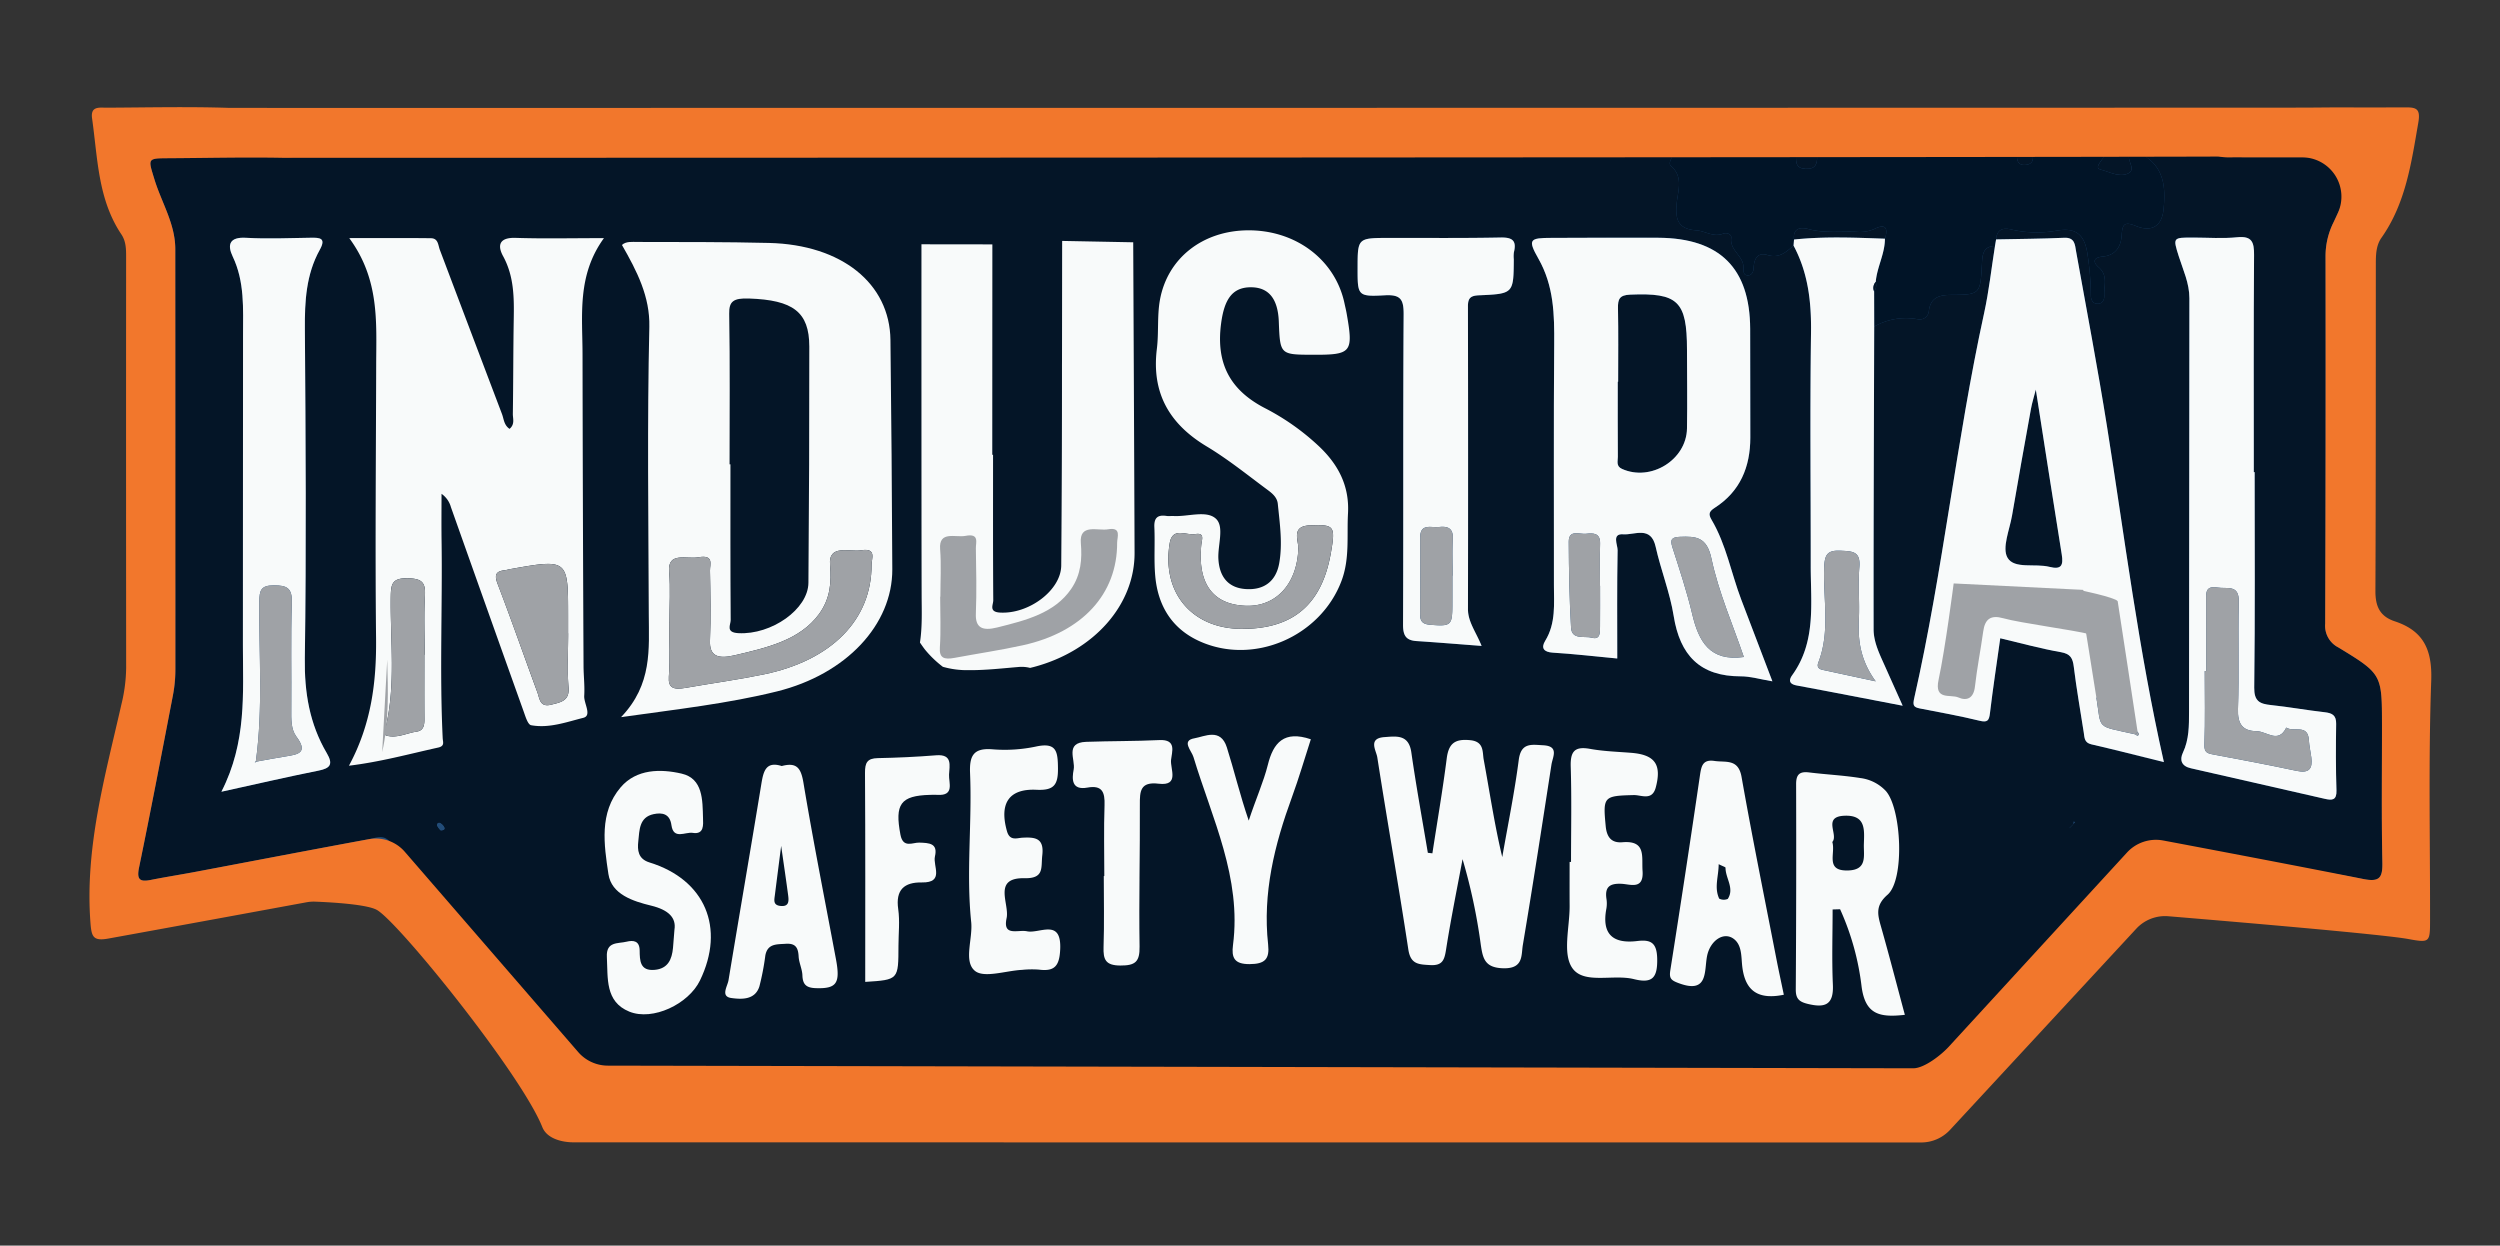 <svg xmlns="http://www.w3.org/2000/svg" viewBox="0 0 712 354.75"><rect x="0" y="0" width="712" height="354.75" fill="#333333" stroke="none"/><defs><style>.b714a4e9-8c93-44c2-96f5-fac2c25c611e{fill:#224c78;}.a0f9bd9d-42ba-48db-a28a-9523cb2cb7d7{fill:#041527;}.f91e632d-0730-4739-9886-49692a0e0099{fill:#011427;}.aa6a0596-bf37-4947-8e57-92fd2a184a7a{fill:#f8fafa;}.ac3c0c46-aae9-4bda-a4a0-3e83a5a52849{fill:#9fa2a6;}.a2c2e7ca-d696-4ed9-96ea-1774631d5797{fill:#f2772c;}</style></defs><title>Logo-ISW-low</title><g id="b6e49bdc-bbfb-44fe-a01d-7e0ba8d4777d" data-name="Layer 14"><path class="b714a4e9-8c93-44c2-96f5-fac2c25c611e" d="M669.254,180.615c.351-93.966-9.881-106.468,5.579-135.265-3.349-.375-7.109-.505-11.003-.579a10.175,10.175,0,0,1-3.015.439H43.425c-1.861,1.604-1.839,4.832,1.235,11.325,25.221,224.014-47.601,200.49,33.201,188.937,13.383.203,25.987-11.249,34.619-1.124a517.785,517.785,0,0,0,53.143,62.218c10.633-4.708,21.054-9.162,32.792-10.838,15.159-2.164,30.048-2.333,45.282-3.211,13.841-.798,27.639-2.178,41.453-3.318,11.916-.984,23.996-1.018,35.9-2.201,12.108-2,24.021-4.795,36.304-5.922,13.561-1.244,26.537,2.293,39.739,4.566,13.034,1.267,26.125,1.038,39.221.859,12.408-.17,24.803.153,37.206.509,27.769.796,57.04,2.776,81.807,16.581,78.575-76.05,13.711-64.122,125.427-50.725C681.54,175.039,687.908,203.732,669.254,180.615Z"/><path class="a0f9bd9d-42ba-48db-a28a-9523cb2cb7d7" d="M678.495,245.529c-.275-12.976-.097-25.96-.109-38.942-.013-14.5.049-14.611-12.405-22.186a6.914,6.914,0,0,1-3.767-6.781q.164-52.422.099-104.845a21.595,21.595,0,0,1,2.304-9.513c2.73-5.789,5.185-11.707,8.142-18.458-12.837,0-24.78.035-36.723-.014a21.452,21.452,0,0,1-4.846-.309H610.886c5.648,3.654,5.899,9.428,5.276,15.282-.494,4.648-3.418,6.406-7.79,4.619-3.226-1.318-3.931-.7-4.12,2.613-.178,3.133-1.663,5.727-5.41,6.077-2.378.222-3.135,1.336-1.097,3.093,2.65,2.285,1.418,5.245,1.554,7.947.06,1.183-.438,2.434-1.943,2.393-1.483-.041-1.876-1.29-1.884-2.484a79.97,79.97,0,0,0-.985-11.869c-.844-5.387-3.315-7.354-8.545-6.505a31.42,31.42,0,0,1-12.849-.229c-2.471-.626-4.343-.279-4.608,2.762,6.472-.138,12.949-.169,19.415-.462,3.047-.138,3.039,2.013,3.373,3.875,2.987,16.638,6.16,33.248,8.815,49.939,5.041,31.695,8.975,63.574,16.188,95.515-6.988-1.726-13.803-3.479-20.658-5.062-2.052-.474-1.945-1.944-2.169-3.389-.965-6.224-2.068-12.43-2.834-18.678-.306-2.494-.952-3.706-3.711-4.187-5.688-.991-11.277-2.551-17.232-3.953-1.012,7.23-2.086,14.252-2.928,21.302-.258,2.157-.695,2.745-3.019,2.175-5.598-1.373-11.285-2.382-16.946-3.489-1.89-.37-2.06-.953-1.592-3.016,8.213-36.23,11.957-73.276,19.888-109.568,1.378-6.305,2.083-12.758,3.098-19.143-3.56.111-3.594,2.745-3.725,5.26-.439,8.438-.548,8.641-8.696,8.686-3.326.019-5.887.628-6.405,4.508a2.632,2.632,0,0,1-3.167,2.436,18.143,18.143,0,0,0-12.404,2.079c-.079,28.739-.213,57.479-.172,86.218.005,3.747,1.775,7.22,3.299,10.639,1.528,3.429,3.068,6.852,4.983,11.125-10.547-2.025-20.344-3.937-30.157-5.764-2.128-.396-2.395-1.427-1.281-2.976,6.839-9.509,5.239-20.431,5.246-31.075.014-22.099-.233-44.201.083-66.295.126-8.79-.788-17.123-4.975-24.932-2.141,1.841-4.076,3.712-7.471,2.67-2.758-.846-3.798,1.123-3.897,3.693-.04,1.027-.491,2.143-1.659,2.116-1.372-.031-1.243-1.352-1.234-2.288.03-3.288-4.014-4.843-3.472-8.442.136-.905-1.24-1.577-2.323-1.151-2.787,1.095-5.151-.777-7.637-.941-5.539-.365-5.979-3.557-5.571-7.77.355-3.659,1.929-7.442-1.663-10.608-.73-.644-.018-1.771.481-2.745H84.352a9.254,9.254,0,0,1-3.625.459c-10.813-.217-21.636.054-32.455.121-6.381.039-6.139-.042-4.3,5.986,2.02,6.624,5.953,12.671,5.952,19.917q-.005,60.163.024,120.327a31.551,31.551,0,0,1-.543,5.929c-3.201,16.616-6.372,33.239-9.793,49.81-.708,3.428.138,4.211,3.33,3.576,4.236-.842,8.507-1.508,12.752-2.308,16.497-3.111,32.983-6.284,49.493-9.322,2.09-.385,4.303-1.512,6.213,1.23,10.924,15.677,23.176,30.295,35.845,44.586,6.446,7.271,9.589,22.139,16.487,28.959,175.944-11.525,190.694-1.65,385.116-3.679,18.713-18.969,43.187-43.569,58.384-65.696,1.699-2.473,3.342-3.07,6.199-2.514,21.026,4.092,38.597,4.252,59.596,8.474C677.774,251.289,678.589,249.94,678.495,245.529ZM90.68,219.483c-8.691,1.737-17.328,3.744-27.63,6.004,7.245-14.15,6.133-27.999,6.13-41.724q-.01-44.132.038-88.264c.007-7.616.496-15.231-2.949-22.459-1.588-3.333-.931-5.586,3.781-5.316,6.129.351,12.297.078,18.447-.014,2.548-.038,4.469.028,2.59,3.406-3.921,7.051-4.315,14.705-4.257,22.619.23,31.248.434,62.503-.014,93.747-.14,9.756,1.355,18.683,6.248,27C94.945,217.681,94.093,218.8,90.68,219.483ZM125.495,236.477a5.366,5.366,0,0,1-.951-1.257.597.597,0,0,1,.736-.834,2.717,2.717,0,0,1,1.24,1.251C126.774,236.147,126.391,236.505,125.495,236.477ZM431.159,71.849a8.681,8.681,0,0,0-.03,1.989c-.064,9.758-.061,9.845-9.872,10.264-2.338.1-3.19.7-3.186,3.119q.082,43.126.008,86.252c-.003,3.647,2.262,6.473,3.885,10.487-6.636-.501-12.577-.995-18.525-1.381-3.098-.201-3.865-1.672-3.852-4.737.128-29.415-.022-58.832.167-88.247.027-4.237-.758-5.748-5.336-5.495-7.765.43-7.783.103-7.778-7.619.006-8.695.006-8.699,8.806-8.716,10.638-.021,21.278.092,31.912-.12C430.711,67.577,431.992,68.505,431.159,71.849Zm64.614,120.77c-11.655.014-17.317-6.021-19.112-17.202-1.07-6.668-3.657-13.079-5.134-19.7-1.355-6.075-6.032-3.299-9.21-3.547-3.357-.262-1.592,3.017-1.62,4.54-.192,10.284-.1,20.573-.1,30.831-6.437-.606-12.364-1.301-18.31-1.661-2.682-.162-3.456-1.352-2.215-3.379,3.088-5.041,2.478-10.549,2.483-15.995.023-22.8-.101-45.601.078-68.4.066-8.494-.066-16.638-4.501-24.45-3.127-5.507-2.455-5.894,3.733-5.906,10.153-.021,20.307-.101,30.459-.035,17.492.115,26.062,8.665,26.125,25.968q.056,15.478.041,30.955c-.01,8.332-2.873,15.309-10.084,19.95-1.642,1.057-1.931,1.785-.953,3.442,4.17,7.062,5.581,15.168,8.449,22.726,2.867,7.557,5.758,15.104,8.879,23.284C501.286,193.463,498.529,192.615,495.773,192.618ZM662.126,227.507q-19.099-4.369-38.204-8.716c-2.63-.595-3.219-2.345-2.228-4.44,1.781-3.766,1.738-7.733,1.742-11.695q.064-58.845.102-117.69c.01-4.319-1.786-8.036-3.022-11.96-1.692-5.372-1.706-5.362,4.157-5.349,4.157.01,8.346.329,12.461-.088,4.227-.428,4.849,1.371,4.822,5.05-.151,20.613-.073,41.228-.073,61.842h.241c0,20.448.138,40.897-.12,61.341-.05,3.957,1.596,4.661,4.78,4.998,5.106.539,10.171,1.464,15.274,2.04,2.159.244,3.315.865,3.279,3.306-.093,6.315-.119,12.638.091,18.949C665.524,227.951,664.167,227.974,662.126,227.507Z"/><path class="f91e632d-0730-4739-9886-49692a0e0099" d="M610.886,44.482h-4.563c-.176,1.742,2.019,3.945-.364,4.98-2.454,1.067-5.311-.549-7.681-1.157-1.938-.497.204-2.325.969-3.823H578.9a2.155,2.155,0,0,1,.023.99c-.197,1.069-1.227,1.473-2.266,1.501-1.887.051-2.163-1.151-2.239-2.491H517.509c.057,2.093-.338,3.718-3.257,3.603-2.741-.108-2.75-1.804-2.752-3.603H476.354c-.5.974-1.211,2.101-.481,2.745,3.592,3.167,2.018,6.949,1.663,10.608-.409,4.213.031,7.405,5.571,7.77,2.487.164,4.851,2.036,7.637.941,1.083-.426,2.459.247,2.323,1.151-.542,3.599,3.502,5.155,3.472,8.442-.009.937-.138,2.257,1.234,2.288,1.168.027,1.62-1.089,1.659-2.116.099-2.569,1.139-4.539,3.897-3.693,3.395,1.041,5.33-.83,7.471-2.67q.068-.865.136-1.729c-.293-2.539,1.025-3.813,4.094-2.98,4.565,1.238,9.135.605,13.699.787a10.266,10.266,0,0,0,5.233-.887c3.078-1.523,3.845-.069,2.865,2.841.009,4.287-2.269,8.088-2.614,12.3a3.004,3.004,0,0,1-.459,2.718q.011,5.005.021,10.011a18.141,18.141,0,0,1,12.404-2.08A2.632,2.632,0,0,0,549.346,88.494c.517-3.88,3.079-4.49,6.405-4.508,8.147-.045,8.257-.248,8.696-8.686.131-2.515.166-5.149,3.725-5.26q.157-.929.313-1.859c.265-3.041,2.137-3.388,4.608-2.762a31.419,31.419,0,0,0,12.849.229c5.23-.849,7.702,1.118,8.545,6.505a79.957,79.957,0,0,1,.985,11.869c.008,1.194.401,2.443,1.884,2.484,1.505.041,2.003-1.21,1.943-2.393-.136-2.703,1.096-5.662-1.554-7.947-2.037-1.757-1.28-2.87,1.097-3.093,3.748-.35,5.233-2.945,5.41-6.077.188-3.313.894-3.931,4.12-2.613,4.373,1.787,7.296.029,7.79-4.619C616.784,53.91,616.533,48.136,610.886,44.482Z"/><path class="a0f9bd9d-42ba-48db-a28a-9523cb2cb7d7" d="M579.801,110.959c2.489,15.898,4.886,31.425,7.38,46.937.482,2.996-.006,4.436-3.476,3.545-4.078-1.047-10.029.699-11.957-2.59-1.644-2.805.588-7.96,1.286-12.045,1.733-10.134,3.552-20.253,5.384-30.369C578.738,114.674,579.291,112.953,579.801,110.959Z"/><path class="a0f9bd9d-42ba-48db-a28a-9523cb2cb7d7" d="M460.851,108.713c0-6.978.094-13.958-.049-20.933-.054-2.623.461-3.744,3.473-3.869,13.603-.567,16.169,1.803,16.181,15.682.006,7.477.122,14.955-.001,22.429-.148,8.965-10.331,15.204-18.509,11.518-1.739-.784-1.173-2.19-1.181-3.395-.05-7.144-.025-14.288-.025-21.432Z"/><path class="a0f9bd9d-42ba-48db-a28a-9523cb2cb7d7" d="M511.501,44.482c.002,1.798.011,3.495,2.752,3.603,2.919.115,3.313-1.51,3.257-3.603Z"/><path class="a0f9bd9d-42ba-48db-a28a-9523cb2cb7d7" d="M574.419,44.482c.076,1.34.352,2.542,2.239,2.491,1.039-.028,2.069-.433,2.266-1.501a2.155,2.155,0,0,0-.023-.99Z"/><path class="a0f9bd9d-42ba-48db-a28a-9523cb2cb7d7" d="M606.322,44.482h-7.075c-.765,1.498-2.907,3.326-.969,3.823,2.37.608,5.226,2.224,7.681,1.157C608.341,48.427,606.147,46.224,606.322,44.482Z"/><path class="a0f9bd9d-42ba-48db-a28a-9523cb2cb7d7" d="M494.051,222.231c1.348-1.48-2.124-5.219,2.565-5.368,4.368-.139,3.967,2.987,3.887,5.826-.066,2.365.746,5.239-3.212,5.361C492.496,228.198,494.78,224.553,494.051,222.231Z"/><path class="a0f9bd9d-42ba-48db-a28a-9523cb2cb7d7" d="M536.826,67.981c-8.634-.314-17.268-.673-25.89.239-.293-2.538,1.025-3.813,4.094-2.98,4.565,1.238,9.135.605,13.699.787a10.269,10.269,0,0,0,5.233-.887C537.04,63.617,537.807,65.071,536.826,67.981Z"/><path class="aa6a0596-bf37-4947-8e57-92fd2a184a7a" d="M192.087,264.749c.528-3.298-1.585-5.6-6.671-6.831-5.041-1.221-11.277-3.181-12.141-8.993-1.238-8.331-2.69-17.452,3.485-24.694,4.497-5.275,11.411-5.287,17.379-3.9,6.086,1.414,5.936,7.542,6.078,12.649.053,1.906.36,4.75-2.942,4.22-2.086-.335-5.473,2.041-6.052-2.2-.444-3.256-2.63-3.64-5.048-3.138-4.191.87-4.045,4.622-4.388,7.73-.278,2.521-.096,5.022,3.19,6.036,15.828,4.885,21.653,18.625,14.363,33.634-3.247,6.686-13.43,11.579-20.122,8.847-6.933-2.83-6.063-9.538-6.383-15.558-.237-4.477,3.137-3.752,5.591-4.351,2.01-.491,3.713-.249,3.748,2.495.037,2.872.06,5.895,4.278,5.521,3.782-.335,4.909-2.979,5.218-6.253C191.781,268.812,191.858,267.656,192.087,264.749Z"/><path class="aa6a0596-bf37-4947-8e57-92fd2a184a7a" d="M222.633,218.168c4.327-1.157,5.498.627,6.189,4.77,2.803,16.819,6.141,33.548,9.272,50.312,1.282,6.862.116,8.37-5.745,8.175-2.622-.087-3.733-.949-3.82-3.623-.059-1.808-.981-3.582-1.077-5.394-.133-2.497-.861-3.803-3.669-3.615-2.581.173-5.188-.09-5.816,3.332a72.262,72.262,0,0,1-1.692,8.81c-1.249,3.944-5.184,3.679-7.972,3.303-3.174-.428-1.11-3.321-.819-5.084,3.086-18.659,6.307-37.297,9.359-55.961C217.43,219.608,218.161,216.743,222.633,218.168Zm-.159,22.744c-.779,6.091-1.293,10.072-1.796,14.055-.17,1.346-.541,2.792,1.53,3.036,2.532.299,2.474-1.371,2.256-3.031C223.939,250.963,223.337,246.964,222.474,240.912Z"/><path class="aa6a0596-bf37-4947-8e57-92fd2a184a7a" d="M276.588,262.508c-1.45-14.073.285-28.157-.312-42.22-.205-4.831.775-7.332,6.328-6.888a42.972,42.972,0,0,0,12.446-.784c5.9-1.291,6.211,1.46,6.26,6.187.049,4.74-1.133,6.364-6.104,6.125-7.944-.382-10.637,3.936-8.423,11.788.815,2.888,2.842,1.944,4.385,1.861,3.71-.2,6.244.124,5.674,5.022-.401,3.448.658,6.632-5.045,6.514-9.227-.19-4.226,7.299-5.115,11.377-1.166,5.345,3.267,3.197,5.81,3.74,3.562.76,9.882-3.845,9.452,5.185-.22,4.624-1.536,6.31-6.022,5.736a27.788,27.788,0,0,0-4.863.07c-4.609.23-10.821,2.426-13.42.264C274.335,273.735,277.123,267.306,276.588,262.508Z"/><path class="aa6a0596-bf37-4947-8e57-92fd2a184a7a" d="M355.639,233.709c1.918-5.875,4.282-11.193,5.433-15.857,1.572-6.369,4.628-9.888,12.254-7.309-1.754,5.412-3.379,11.021-5.383,16.491-4.966,13.56-8.386,27.355-6.783,41.94.464,4.225-.931,5.583-5.289,5.606-4.369.024-5.178-1.851-4.716-5.418,2.487-19.169-5.956-36.032-11.258-53.563-.551-1.824-3.542-4.675.289-5.337,2.905-.502,7.428-3.017,9.21,2.566C351.413,219.146,353.069,226.196,355.639,233.709Z"/><path class="aa6a0596-bf37-4947-8e57-92fd2a184a7a" d="M246.416,279.643c0-20.074.061-39.432-.066-59.512-.018-2.908.62-4.16,3.647-4.218,5.541-.107,11.087-.363,16.61-.806,4.769-.383,3.796,2.961,3.682,5.507-.106,2.35,1.628,6.074-3.316,5.76-.691-.044-1.388-.015-2.081.003-8.448.211-10.098,2.653-8.448,11.336.753,3.966,3.499,2.198,5.352,2.261,2.848.097,5.361.167,4.475,3.944-.631,2.689,2.791,7.511-3.727,7.399-5.019-.086-7.52,2.093-6.732,7.593.487,3.398.084,6.924.073,10.393C255.855,279.037,255.949,279.037,246.416,279.643Z"/><path class="aa6a0596-bf37-4947-8e57-92fd2a184a7a" d="M314.506,249.505c0-6.72-.167-13.445.066-20.157.129-3.705-.633-5.811-4.887-5.038-4.535.824-4.422-2.444-3.9-5.157.542-2.818-2.608-7.656,3.557-7.875,6.947-.247,13.907-.168,20.849-.502,5.013-.241,3.55,3.395,3.322,5.662-.257,2.546,2.487,7.483-3.522,6.764-5.29-.633-5.382,2.15-5.361,6.064.072,13.438-.292,26.88-.079,40.313.069,4.348-1.213,5.419-5.457,5.406-4.251-.013-4.921-1.698-4.799-5.323.226-6.712.065-13.437.065-20.157Z"/><path class="aa6a0596-bf37-4947-8e57-92fd2a184a7a" d="M407.945,243.03c1.384-9.007,2.927-17.993,4.084-27.029.553-4.324,2.366-5.626,6.707-5.193,4.006.399,3.431,3.428,3.821,5.525,1.717,9.244,3.073,18.554,5.287,27.77,1.604-9.218,3.497-18.399,4.695-27.67.65-5.031,3.662-4.346,6.949-4.181,4.643.233,2.705,3.32,2.365,5.525-2.644,17.134-5.276,34.271-8.149,51.367-.486,2.895.235,6.752-5.518,6.62-5.336-.123-5.863-2.795-6.449-6.649a162.271,162.271,0,0,0-5.201-24.426c-1.594,8.577-3.349,17.13-4.696,25.746-.465,2.977-1.017,4.632-4.556,4.421-3.237-.194-5.546-.18-6.193-4.45-2.769-18.272-5.993-36.475-8.841-54.735-.297-1.905-2.736-5.402,2.017-5.741,3.422-.244,6.94-.828,7.678,4.335,1.367,9.567,3.113,19.079,4.702,28.614Q407.297,242.953,407.945,243.03Z"/><path class="aa6a0596-bf37-4947-8e57-92fd2a184a7a" d="M542.503,289.022c-7.238.825-11.239-.128-12.309-7.941a74.455,74.455,0,0,0-6.133-22.128q-1.066.031-2.133.062c0,7.156-.243,14.322.076,21.464.26,5.834-2.356,6.61-7.238,5.409-2.482-.611-3.346-1.553-3.329-4.134.13-19.7.152-38.704.099-58.438-.008-2.83,1.059-3.656,3.734-3.324,4.824.599,9.701.822,14.495,1.589a12.013,12.013,0,0,1,7.287,3.651c4.491,4.953,5.485,25.262.526,29.585-3.519,3.069-2.846,5.642-1.866,9.089C538.044,272.11,540.178,280.371,542.503,289.022ZM521.838,239.799c1.017,3.235-2.166,8.315,4.514,8.109,5.517-.17,4.384-4.176,4.477-7.471.111-3.957.67-8.313-5.417-8.12C518.878,232.525,523.716,237.737,521.838,239.799Z"/><path class="aa6a0596-bf37-4947-8e57-92fd2a184a7a" d="M508.032,283.301c-8.071,1.663-11.318-1.798-11.911-8.798-.208-2.461-.165-5.352-2.22-7.01-2.925-2.359-6.853.375-7.73,4.796-.845,4.262.4,10.85-8.014,7.735-2.212-.819-2.823-1.321-2.446-3.707q4.383-27.766,8.45-55.582c.376-2.54.775-4.521,4.117-4.019,3.224.484,6.789-.705,7.716,4.54,3.051,17.266,6.548,34.454,9.891,51.668C506.543,276.311,507.281,279.681,508.032,283.301Zm-18.552-37.18c-.022,3.527-1.324,6.607.143,9.805a2.856,2.856,0,0,0,2.454.079c1.957-3.035-.668-5.877-.65-8.88C491.427,246.941,490.736,246.753,489.48,246.12Z"/><path class="aa6a0596-bf37-4947-8e57-92fd2a184a7a" d="M447.429,245.487c0-9.035.198-18.076-.086-27.102-.136-4.305,1.034-5.916,5.495-5.107,3.858.699,7.824.815,11.748,1.128,6.754.539,8.707,3.34,6.979,9.851-1.039,3.916-4.13,2.129-6.281,2.182-8.609.214-8.782.428-7.976,8.885.307,3.223,1.736,4.803,4.755,4.549,6.817-.574,5.452,4.099,5.737,8.156.388,5.5-3.512,3.783-6.029,3.675-3.32-.142-4.74.888-4.257,4.26a8.561,8.561,0,0,1-.009,2.773c-1.375,7.184,1.702,10.123,8.769,9.268,3.886-.47,5.616.449,5.698,5.096.096,5.434-1.422,7.054-6.638,5.753-5.948-1.483-14.316,1.59-17.569-3.196-2.814-4.142-.699-11.643-.735-17.659-.025-4.171-.005-8.341-.005-12.512Z"/><path class="aa6a0596-bf37-4947-8e57-92fd2a184a7a" d="M568.171,70.04l.313-1.859c6.472-.138,12.949-.169,19.415-.462,3.047-.138,3.039,2.013,3.373,3.875,2.987,16.638,6.16,33.248,8.815,49.939,5.041,31.695,8.976,63.574,16.188,95.515-6.988-1.726-13.803-3.479-20.658-5.061-2.052-.474-1.945-1.944-2.169-3.389-.965-6.224-2.068-12.43-2.834-18.678-.306-2.494-.952-3.706-3.711-4.187-5.688-.991-11.277-2.551-17.232-3.953-1.012,7.23-2.086,14.252-2.929,21.302-.258,2.157-.695,2.745-3.019,2.175-5.598-1.373-11.285-2.382-16.946-3.489-1.89-.37-2.06-.953-1.592-3.016,8.213-36.23,11.957-73.276,19.888-109.568C566.451,82.877,567.156,76.425,568.171,70.04Zm28.864,128.546c1.534,9.44-.369,7.968,11.081,10.554.238.139.581.455.697.387.523-.308.3-.704-.017-1.056m-28.995-97.511c-.51,1.994-1.063,3.715-1.383,5.479-1.832,10.116-3.651,20.236-5.384,30.369-.699,4.085-2.931,9.24-1.286,12.045,1.928,3.288,7.879,1.543,11.957,2.59,3.47.891,3.957-.549,3.476-3.545C584.687,142.384,582.29,126.857,579.801,110.959Z"/><path class="aa6a0596-bf37-4947-8e57-92fd2a184a7a" d="M504.78,194.041c-3.494-.578-6.251-1.426-9.008-1.422-11.655.014-17.317-6.021-19.111-17.202-1.07-6.668-3.657-13.079-5.134-19.7-1.355-6.075-6.031-3.299-9.21-3.547-3.357-.262-1.592,3.017-1.62,4.54-.192,10.284-.1,20.573-.1,30.831-6.437-.606-12.364-1.301-18.31-1.661-2.682-.162-3.456-1.352-2.215-3.379,3.088-5.041,2.478-10.549,2.483-15.995.023-22.8-.1-45.601.078-68.4.066-8.494-.066-16.638-4.501-24.45-3.127-5.507-2.455-5.894,3.733-5.906,10.153-.021,20.307-.101,30.459-.034,17.492.114,26.062,8.665,26.125,25.968q.056,15.477.041,30.955c-.01,8.332-2.873,15.309-10.084,19.95-1.642,1.057-1.931,1.785-.953,3.442,4.17,7.062,5.581,15.168,8.449,22.726C498.769,178.313,501.66,185.86,504.78,194.041Zm-43.93-85.328h-.11c0,7.144-.025,14.288.025,21.432.008,1.205-.558,2.611,1.181,3.395,8.178,3.687,18.361-2.553,18.509-11.518.123-7.474.008-14.953.001-22.429-.012-13.879-2.578-16.249-16.181-15.682-3.012.125-3.527,1.247-3.473,3.869C460.945,94.755,460.851,101.735,460.851,108.713Zm35.795,78.401c-3.141-9.222-7.172-18.409-9.219-28.018-1.317-6.181-4.348-6.394-8.99-6.207-2.287.092-2.868.677-2.14,2.955,2.014,6.3,4.122,12.595,5.641,19.023C483.777,182.66,486.935,188.475,496.645,187.113Zm-40.943-20.286h-.023c0-3.992-.09-7.986.029-11.974.093-3.128-1.998-3.067-4.01-2.837-1.846.21-4.938-1.328-4.923,2.3.034,8.138.186,16.286.656,24.408.21,3.638,3.896,2.325,5.966,2.9,2.452.681,2.278-1.697,2.293-3.321C455.728,174.479,455.703,170.653,455.703,166.828Z"/><path class="aa6a0596-bf37-4947-8e57-92fd2a184a7a" d="M642.125,134.461c0,20.448.138,40.897-.12,61.341-.05,3.957,1.596,4.661,4.78,4.998,5.106.539,10.171,1.464,15.274,2.04,2.159.244,3.315.865,3.279,3.306-.093,6.315-.119,12.638.09,18.949.095,2.856-1.262,2.878-3.302,2.412q-19.1-4.369-38.204-8.715c-2.63-.595-3.219-2.345-2.228-4.44,1.781-3.766,1.738-7.733,1.742-11.695q.064-58.845.102-117.69c.01-4.319-1.786-8.036-3.022-11.96-1.692-5.372-1.706-5.362,4.157-5.349,4.157.009,8.346.329,12.461-.088,4.227-.428,4.849,1.371,4.822,5.05-.15,20.613-.072,41.228-.072,61.842Zm-13.803,56.664-.417.002c0,6.98.152,13.965-.091,20.936-.075,2.147.716,2.477,2.408,2.794,7.976,1.494,15.953,2.994,23.886,4.692,3.556.761,4.571-.664,4.153-3.871-.214-1.642-.6-3.271-.695-4.919-.271-4.674-4.418-2.143-6.435-3.542-2.255,4.665-5.572,1.062-8.397,1.028-4.142-.051-5.5-2.128-5.352-6.373.354-10.138-.024-20.301.226-30.445.126-5.1-3.348-3.637-6.065-4.098-3.51-.595-3.244,1.585-3.233,3.829C628.343,177.814,628.322,184.47,628.322,191.126Z"/><path class="aa6a0596-bf37-4947-8e57-92fd2a184a7a" d="M63.05,225.487c7.245-14.149,6.133-27.999,6.13-41.724q-.01-44.132.038-88.264c.007-7.616.496-15.231-2.949-22.459-1.588-3.333-.931-5.586,3.78-5.316,6.129.351,12.297.078,18.447-.014,2.548-.038,4.469.028,2.59,3.406-3.921,7.051-4.315,14.705-4.257,22.619.23,31.248.434,62.503-.014,93.747-.14,9.755,1.355,18.683,6.248,27,1.882,3.199,1.03,4.319-2.383,5.001C81.989,221.22,73.352,223.227,63.05,225.487Zm10.017-8.586c2.765-.496,5.521-1.043,8.296-1.475,3.572-.556,6.497-1.053,3.018-5.683-1.522-2.026-1.447-5.005-1.424-7.716.088-10.139-.167-20.286.155-30.415.132-4.16-1.406-4.914-5.123-4.905-3.719.009-4.114,1.434-4.142,4.743-.127,15.088,1.083,30.213-.963,45.265l-.329.506Q72.81,217.06,73.066,216.9Z"/><path class="aa6a0596-bf37-4947-8e57-92fd2a184a7a" d="M421.964,183.959c-6.637-.501-12.577-.995-18.525-1.381-3.098-.201-3.865-1.672-3.852-4.737.128-29.415-.022-58.832.167-88.247.027-4.237-.758-5.748-5.336-5.495-7.765.43-7.783.103-7.778-7.619.006-8.695.006-8.699,8.806-8.716,10.638-.021,21.278.092,31.912-.12,3.352-.067,4.633.861,3.8,4.205a8.682,8.682,0,0,0-.03,1.989c-.064,9.758-.061,9.845-9.872,10.264-2.338.1-3.19.7-3.186,3.119q.082,43.126.008,86.252C418.076,177.12,420.342,179.946,421.964,183.959Zm-8.32-20.033h.068c0-3.474-.156-6.957.046-10.419.182-3.112-1.471-3.704-3.967-3.41-2.184.257-5.355-1.185-5.327,3.067q.073,10.918-.008,21.836c-.018,2.131.892,2.785,2.955,2.947,5.804.457,6.214.186,6.23-5.585C413.651,169.55,413.644,166.738,413.644,163.926Z"/><path class="aa6a0596-bf37-4947-8e57-92fd2a184a7a" d="M536.826,67.981c.009,4.287-2.268,8.088-2.613,12.301a2.54,2.54,0,0,0-.46,2.717q.011,5.005.021,10.011c-.079,28.739-.213,57.479-.172,86.218.005,3.747,1.775,7.22,3.299,10.638,1.528,3.429,3.068,6.852,4.983,11.125-10.547-2.025-20.344-3.937-30.157-5.764-2.128-.396-2.395-1.428-1.281-2.976,6.839-9.509,5.239-20.431,5.246-31.075.014-22.099-.233-44.201.083-66.296.126-8.789-.788-17.122-4.974-24.932l.136-1.729C519.558,67.308,528.193,67.667,536.826,67.981Zm-2.623,126.066c-4.316-5.89-5.108-11.602-4.797-17.647.255-4.957-.276-9.965.143-14.9.384-4.527-1.997-4.497-5.33-4.661-3.794-.186-4.564,1.12-4.698,4.77-.332,9.019,1.779,18.218-1.652,27.043-.471,1.211-.004,1.867,1.195,2.126C523.694,191.778,528.324,192.778,534.203,194.047Z"/><path class="b714a4e9-8c93-44c2-96f5-fac2c25c611e" d="M125.495,236.477a5.368,5.368,0,0,1-.951-1.257.597.597,0,0,1,.736-.835,2.718,2.718,0,0,1,1.24,1.251C126.774,236.147,126.391,236.505,125.495,236.477Z"/><path class="b714a4e9-8c93-44c2-96f5-fac2c25c611e" d="M590.429,234.839l.148-.891q.206.101.412.201l-.596.652Z"/><path class="b714a4e9-8c93-44c2-96f5-fac2c25c611e" d="M590.391,234.801q-.503.503-1.007,1.006l.039.038q.503-.503,1.006-1.007Z"/><path class="a0f9bd9d-42ba-48db-a28a-9523cb2cb7d7" d="M533.753,82.999a2.54,2.54,0,0,1,.46-2.717A3.005,3.005,0,0,1,533.753,82.999Z"/><path class="aa6a0596-bf37-4947-8e57-92fd2a184a7a" d="M176.878,204.24c8.945-9.346,7.928-19.379,7.893-29.319-.095-27.268-.471-54.543.16-81.802.2-8.621-3.494-15.845-7.797-23.349,1.115-1.079,2.915-.864,4.422-.861,12.492.022,24.99-.021,37.473.282,20.662.502,34.38,11.512,34.571,27.622q.387,32.67.528,65.341c.056,15.723-13.075,29.849-32.821,34.754C207.314,200.385,192.746,202.004,176.878,204.24Zm30.901-72.001.253-0c0,14.789-.04,29.577.069,44.365.01,1.321-1.542,3.517,2.184,3.719,9.437.511,19.893-6.819,19.955-14.35q.279-33.648.249-67.297c-.015-9.879-4.66-13.227-17.164-13.659-4.529-.157-5.706.856-5.647,4.352C207.921,103.657,207.78,117.949,207.78,132.239Zm-17.129,45.02-.064 0c0,5.155.272,10.321-.1,15.459-.231,3.191,1.274,3.805,4.774,3.19,7.415-1.303,14.92-2.326,22.262-3.841,19.404-4.004,30.779-15.646,30.702-31.283-.008-1.618,1.527-4.812-2.969-4.056-3.288.552-9.402-1.869-8.856,4.204.434,4.824.081,9.57-3.173,13.998-5.397,7.345-14.682,9.529-24.067,11.712-4.851,1.128-7.131.106-6.952-4.202.277-6.644.119-13.302.003-19.953-.03-1.726,1.21-4.601-3.359-3.763-3.239.594-8.765-1.681-8.284,4.071C190.97,167.598,190.651,172.437,190.651,177.259Z"/><path class="ac3c0c46-aae9-4bda-a4a0-3e83a5a52849" d="M190.651,177.259c0-4.823.319-9.662-.082-14.463-.48-5.752,5.045-3.477,8.284-4.071,4.569-.838,3.328,2.037,3.359,3.763.117,6.651.274,13.309-.003,19.953-.179,4.308,2.101,5.33,6.952,4.202,9.385-2.183,18.67-4.367,24.067-11.712,3.254-4.428,3.607-9.174,3.173-13.998-.547-6.073,5.568-3.652,8.856-4.204,4.496-.755,2.962,2.439,2.969,4.056.076,15.637-11.298,27.28-30.702,31.283-7.342,1.515-14.847,2.538-22.262,3.841-3.501.615-5.006.002-4.774-3.19.372-5.138.1-10.305.1-15.459Z"/><path class="ac3c0c46-aae9-4bda-a4a0-3e83a5a52849" d="M596.003,174.99s2.12,6.38-.875,5.625c-4.81-1.212-19.811-3.188-24.582-4.532-3.581-1.009-5.235.199-5.726,3.76-.724,5.25-1.768,10.46-2.36,15.723-.369,3.278-2.279,4.156-4.724,3.069-2.211-.983-6.917.955-5.632-5.029,1.941-9.039,4.301-27.444,4.301-27.444l36.849,1.83Z"/><path class="ac3c0c46-aae9-4bda-a4a0-3e83a5a52849" d="M608.113,209.143c-11.448-2.589-9.545-1.117-11.078-10.557-1.668-10.267-3.147-20.363-4.998-30.596,0,0,10.341,2.125,11.08,3.222,1.927,12.414,3.789,24.838,5.679,37.258Q608.445,208.797,608.113,209.143Z"/><path class="ac3c0c46-aae9-4bda-a4a0-3e83a5a52849" d="M608.796,208.47c.317.353.539.748.017,1.056-.116.068-.459-.248-.699-.385Q608.445,208.798,608.796,208.47Z"/><path class="ac3c0c46-aae9-4bda-a4a0-3e83a5a52849" d="M496.645,187.113c-9.71,1.362-12.868-4.454-14.709-12.247-1.518-6.428-3.626-12.723-5.641-19.023-.728-2.278-.147-2.862,2.14-2.955,4.642-.188,7.673.026,8.99,6.207C489.473,168.705,493.504,177.892,496.645,187.113Z"/><path class="ac3c0c46-aae9-4bda-a4a0-3e83a5a52849" d="M455.703,166.828c0,3.825.025,7.651-.012,11.476-.016,1.624.159,4.003-2.293,3.321-2.07-.575-5.756.738-5.966-2.9-.469-8.123-.622-16.27-.656-24.408-.015-3.629,3.077-2.09,4.923-2.3,2.012-.229,4.103-.291,4.01,2.837-.118,3.988-.029,7.982-.029,11.974Z"/><path class="aa6a0596-bf37-4947-8e57-92fd2a184a7a" d="M373.899,101.036c-9.338-.03-9.338-.03-9.694-9.431-.249-6.557-2.901-9.804-8-9.79-5.319.014-7.518,3.55-8.418,10.184-1.535,11.312,2.369,19.054,12.557,24.285A67.674,67.674,0,0,1,375.391,126.869c5.643,5.233,8.961,11.396,8.52,19.346-.356,6.416.531,12.852-1.833,19.174-5.963,15.948-25.119,24.26-40.587,17.169-7.783-3.568-11.711-10.105-12.47-18.436-.421-4.623-.044-9.313-.258-13.962-.124-2.7.932-3.605,3.472-3.221.651.098,1.331-.017,1.994.021,4.114.235,9.343-1.705,12.036.742,2.511,2.281.517,7.533.734,11.47.292,5.293,2.966,8.265,7.782,8.591,5.181.351,8.628-2.181,9.545-7.375.993-5.63.157-11.27-.407-16.888-.204-2.03-1.828-3.174-3.242-4.225-5.591-4.156-11.056-8.559-17.01-12.134C333,120.738,327.927,111.9,329.475,99.355c.568-4.606.054-9.372.872-13.915,2.157-11.988,12.265-19.77,25.091-19.844,13.63-.079,24.851,8.412,27.472,20.788.206.972.449,1.937.62,2.915C385.479,100.42,384.942,101.072,373.899,101.036Zm-20.336,78.067c14.706.071,22.907-6.913,25.488-21.709,1.339-7.675.934-8.042-6.001-7.769-5.432.213-3.211,4.271-3.287,6.62-.323,9.883-6.194,16.554-14.863,16.287-9.399-.289-13.851-6.234-12.786-17.225.158-1.629,1.106-3.683-1.75-3.187-2.523.438-6.451-2.206-7.251,2.674C330.817,168.79,339.474,179.035,353.562,179.103Z"/><path class="ac3c0c46-aae9-4bda-a4a0-3e83a5a52849" d="M353.562,179.103c-14.088-.069-22.745-10.313-20.45-24.309.8-4.88,4.728-2.236,7.251-2.674,2.856-.496,1.908,1.558,1.75,3.187-1.065,10.991,3.387,16.936,12.786,17.225,8.669.267,14.54-6.404,14.863-16.287.077-2.349-2.145-6.407,3.287-6.62,6.936-.272,7.341.094,6.001,7.769C376.469,172.191,368.269,179.175,353.562,179.103Z"/><path class="ac3c0c46-aae9-4bda-a4a0-3e83a5a52849" d="M628.322,191.126c0-6.656.021-13.312-.012-19.968-.011-2.243-.277-4.423,3.233-3.829,2.717.461,6.191-1.002,6.065,4.098-.25,10.144.127,20.307-.226,30.445-.148,4.245,1.21,6.323,5.352,6.373,2.825.035,6.142,3.638,8.397-1.028,2.017,1.399,6.164-1.132,6.435,3.542.095,1.647.481,3.276.695,4.919.418,3.207-.597,4.632-4.153,3.871-7.934-1.698-15.91-3.199-23.886-4.692-1.693-.317-2.483-.647-2.408-2.794.243-6.971.091-13.956.091-20.936Z"/><path class="ac3c0c46-aae9-4bda-a4a0-3e83a5a52849" d="M72.876,216.707c2.053-15.046.843-30.171.97-45.258.028-3.309.422-4.734,4.142-4.743,3.717-.009,5.255.746,5.123,4.905-.322,10.13-.067,20.276-.155,30.415-.024,2.711-.098,5.69,1.424,7.716,3.479,4.631.555,5.128-3.018,5.683-2.775.432-5.531.979-8.296,1.475Z"/><path class="ac3c0c46-aae9-4bda-a4a0-3e83a5a52849" d="M73.066,216.9q-.256.16-.513.319c.11-.169.22-.337.326-.509Z"/><path class="ac3c0c46-aae9-4bda-a4a0-3e83a5a52849" d="M413.644,163.926c0,2.812.007,5.624-.001,8.437-.017,5.771-.426,6.042-6.23,5.585-2.063-.163-2.973-.816-2.955-2.947q.091-10.917.008-21.836c-.029-4.252,3.142-2.81,5.327-3.067,2.496-.294,4.148.298,3.967,3.41-.202,3.462-.046,6.945-.046,10.419Z"/><path class="ac3c0c46-aae9-4bda-a4a0-3e83a5a52849" d="M534.203,194.047c-5.879-1.269-10.509-2.269-15.14-3.268-1.199-.259-1.666-.915-1.195-2.126,3.431-8.825,1.32-18.024,1.652-27.043.134-3.65.904-4.956,4.698-4.77,3.334.164,5.715.134,5.33,4.661-.419,4.934.113,9.943-.143,14.9C529.095,182.445,529.887,188.157,534.203,194.047Z"/><path class="a0f9bd9d-42ba-48db-a28a-9523cb2cb7d7" d="M466.816,226.772c.902.454,1.398.589,1.397.721-.013,2.155,1.871,4.194.467,6.372a2.05,2.05,0,0,1-1.761-.057C465.866,231.513,466.8,229.302,466.816,226.772Z"/><path class="aa6a0596-bf37-4947-8e57-92fd2a184a7a" d="M322.741,69.005l-20.234-.39c-.018-.001-.037,35.202-.055,35.201q.013,28.618-.211,57.235c-.055,7.038-9.197,13.888-17.449,13.41-3.258-.189-1.902-2.24-1.91-3.475-.095-13.819-.06-27.639-.06-41.459h-.221c0-8.241.026-59.926.026-59.926L262.43,69.573s-.019,78.294.051,99.84c.015,4.536.214,9.092-.478,13.585.456.674.926,1.348,1.44,2.02a30.45,30.45,0,0,0,5.083,4.89,25.107,25.107,0,0,0,7.293.954c4.785.042,9.633-.519,14.389-.914a9.473,9.473,0,0,1,3.161.274c.352-.09.707-.169,1.058-.262,17.266-4.584,28.748-17.784,28.699-32.477C323.07,139.725,322.741,69.005,322.741,69.005Z"/><path class="ac3c0c46-aae9-4bda-a4a0-3e83a5a52849" d="M267.819,169.933c0-4.507.279-9.029-.072-13.516-.42-5.375,4.411-3.249,7.244-3.805,3.995-.783,2.91,1.904,2.937,3.517.102,6.215.24,12.437-.002,18.646-.157,4.025,1.837,4.981,6.079,3.927,8.207-2.04,16.325-4.081,21.045-10.945,2.845-4.138,3.154-8.573,2.775-13.081-.478-5.675,4.869-3.413,7.743-3.929,3.932-.706,2.59,2.279,2.596,3.791.067,14.613-9.879,25.493-26.847,29.234-6.42,1.416-12.982,2.372-19.466,3.589-3.061.575-4.377.002-4.175-2.981.326-4.801.087-9.629.087-14.446Z"/><path class="aa6a0596-bf37-4947-8e57-92fd2a184a7a" d="M172.003,67.82c-7.687,10.593-6.115,21.912-6.097,32.99q.072,44.435.287,88.87c.011,2.828.369,5.666.194,8.479-.136,2.183,2.291,5.636-.269,6.279-4.791,1.204-9.749,3.047-14.858,2.103-.916-.169-1.575-2.379-2.061-3.74q-10.431-29.179-20.78-58.384a6.847,6.847,0,0,0-2.67-3.779c0,4.405-.056,8.812.01,13.216.278,18.798-.59,37.602.323,56.397.053,1.085.646,2.228-1.285,2.654-8.237,1.819-16.378,4.071-25.417,5.169,6.363-11.794,7.857-23.789,7.724-36.266-.278-25.959-.027-51.924.034-77.887.028-12.095,1.004-24.326-7.675-36.11,8.83,0,16.049-.056,23.266.035,2.107.027,2.028,1.954,2.539,3.307q8.828,23.38,17.693,46.748c.54,1.42.552,3.165,2.16,4.239,1.589-1.34.916-2.919.937-4.276.135-8.986.105-17.974.256-26.959.104-6.169.097-12.215-3.037-17.959-1.638-3.003-1.175-5.354,3.589-5.198C154.735,68.008,162.62,67.82,172.003,67.82ZM161.818,180.376h-.02q0-2.485,0-4.97c.004-16.281.004-16.281-16.816-13.263-.342.061-.673.195-1.017.229-2.791.274-3.237,1.333-2.24,3.931,3.934,10.255,7.54,20.624,11.338,30.927.633,1.717.66,4.291,3.902,3.465,2.689-.685,5.284-1.039,4.959-4.919C161.496,190.671,161.818,185.511,161.818,180.376Zm-40.964,6.072h.088c0-5.647-.239-11.307.085-16.937.215-3.728-1.016-4.76-4.951-4.823-4.217-.068-4.727,1.503-4.785,4.953-.213,12.727,1.575,25.545-1.611,38.157-.169.67-.365,1.511.412,1.718,3.018.805,5.76-.75,8.638-1.166,1.864-.27,2.159-1.826,2.145-3.464C120.823,198.739,120.854,192.593,120.854,186.448Z"/><path class="ac3c0c46-aae9-4bda-a4a0-3e83a5a52849" d="M161.818,180.376c0,5.136-.322,10.295.105,15.399.325,3.881-2.27,4.234-4.959,4.919-3.242.826-3.269-1.748-3.902-3.465-3.797-10.303-7.404-20.672-11.338-30.927-.997-2.598-.551-3.657,2.24-3.931.344-.034.675-.167,1.017-.229,16.821-3.018,16.821-3.017,16.816,13.263q-.001,2.485,0,4.97Z"/><path class="ac3c0c46-aae9-4bda-a4a0-3e83a5a52849" d="M120.854,186.448c0,6.146-.031,12.292.021,18.437.014,1.638-.281,3.194-2.145,3.464-2.878.417-5.62,1.971-8.638,1.166-.776-.207-.581-1.048-.412-1.718,3.186-12.612,1.398-25.429,1.611-38.157.058-3.451.568-5.021,4.785-4.953,3.935.063,5.166,1.095,4.951,4.823-.324,5.63-.085,11.29-.085,16.937Z"/><path class="ac3c0c46-aae9-4bda-a4a0-3e83a5a52849" d="M110.281,187.877c.25,8.81.528,17.622-1.436,26.34"/><path class="ac3c0c46-aae9-4bda-a4a0-3e83a5a52849" d="M114.937,172.457c3.344.051,4.728.811,4.939,3.332-.208-2.519-1.594-3.281-4.942-3.335-2.609-.042-3.797.545-4.339,1.814C111.137,173,112.326,172.414,114.937,172.457Z"/></g><g id="be99b65b-1f92-4733-bc59-44859988b742" data-name="Layer 15"><path class="a2c2e7ca-d696-4ed9-96ea-1774631d5797" d="M667.329,30.64c-.587.058-601.214.113-601.961.088-11.638-.39-23.298-.114-34.949-.057-2.054.01-4.708-.545-4.192,3.078,1.609,11.291,1.63,22.988,8.334,32.986,1.391,2.074,1.36,4.364,1.359,6.711Q35.884,131.861,35.929,190.275a45.788,45.788,0,0,1-1.344,10.3c-4.656,20.529-10.47,40.881-8.814,62.346.298,3.865.781,5.159,5.061,4.384,20.077-3.638,50.165-9.176,56.467-10.337a11.156,11.156,0,0,1,2.446-.177c3.756.141,14.78.693,17.656,2.396C113.805,262.979,148.482,306,154.452,321c1.258,3.16,5.271,4.281,8.671,4.334l383.865.038a11.191,11.191,0,0,0,8.386-3.587l53.032-57.287a11.177,11.177,0,0,1,9.13-3.551c15.76,1.306,60.877,5.112,68.367,6.489,6.065,1.115,6.167.933,6.177-5.18.034-22.8-.484-45.619.334-68.39.319-8.871-2.227-14.213-10.373-16.914-4.344-1.441-5.54-4.359-5.521-8.68.13-30.95.096-61.901.118-92.851.002-2.675.005-5.433,1.599-7.696,6.94-9.854,8.506-21.331,10.498-32.788.654-3.765-.459-4.304-3.097-4.354h-2.195c-6.057.035-12.114.024-18.171,0l-11.723.096a10.881,10.881,0,0,0-10.137,7.662,8.801,8.801,0,0,1-8.795,6.141H631.192a21.453,21.453,0,0,0,4.846.309c6.486.027,12.972.028,19.601.024a11.191,11.191,0,0,1,10.195,15.824q-.601,1.318-1.216,2.623a21.595,21.595,0,0,0-2.304,9.513q.077,52.422-.099,104.845a6.914,6.914,0,0,0,3.767,6.781c12.454,7.575,12.393,7.685,12.405,22.186.011,12.981-.166,25.966.109,38.942.094,4.411-.721,5.759-5.467,4.805-16.063-3.229-44.477-8.61-56.949-10.961a11.185,11.185,0,0,0-10.366,3.487L555.107,298c-2.143,2.367-7.057,6.277-10.25,6.25l-371.818-.758a11.191,11.191,0,0,1-8.367-3.865l-49.328-56.974a10.923,10.923,0,0,0-10.095-3.689l-.063.011c-16.511,3.038-32.996,6.211-49.494,9.322-4.245.8-8.516,1.466-12.752,2.308-3.192.635-4.037-.147-3.33-3.576,3.349-16.222,6.459-32.495,9.591-48.761a41.277,41.277,0,0,0,.746-7.795q.016-59.755-.025-119.509c.001-7.246-3.932-13.292-5.952-19.916-1.839-6.028-2.081-5.947,4.3-5.986,10.819-.066,21.641-.337,32.455-.121,1.551.031,567.337-.092,568.228-.459"/></g></svg>